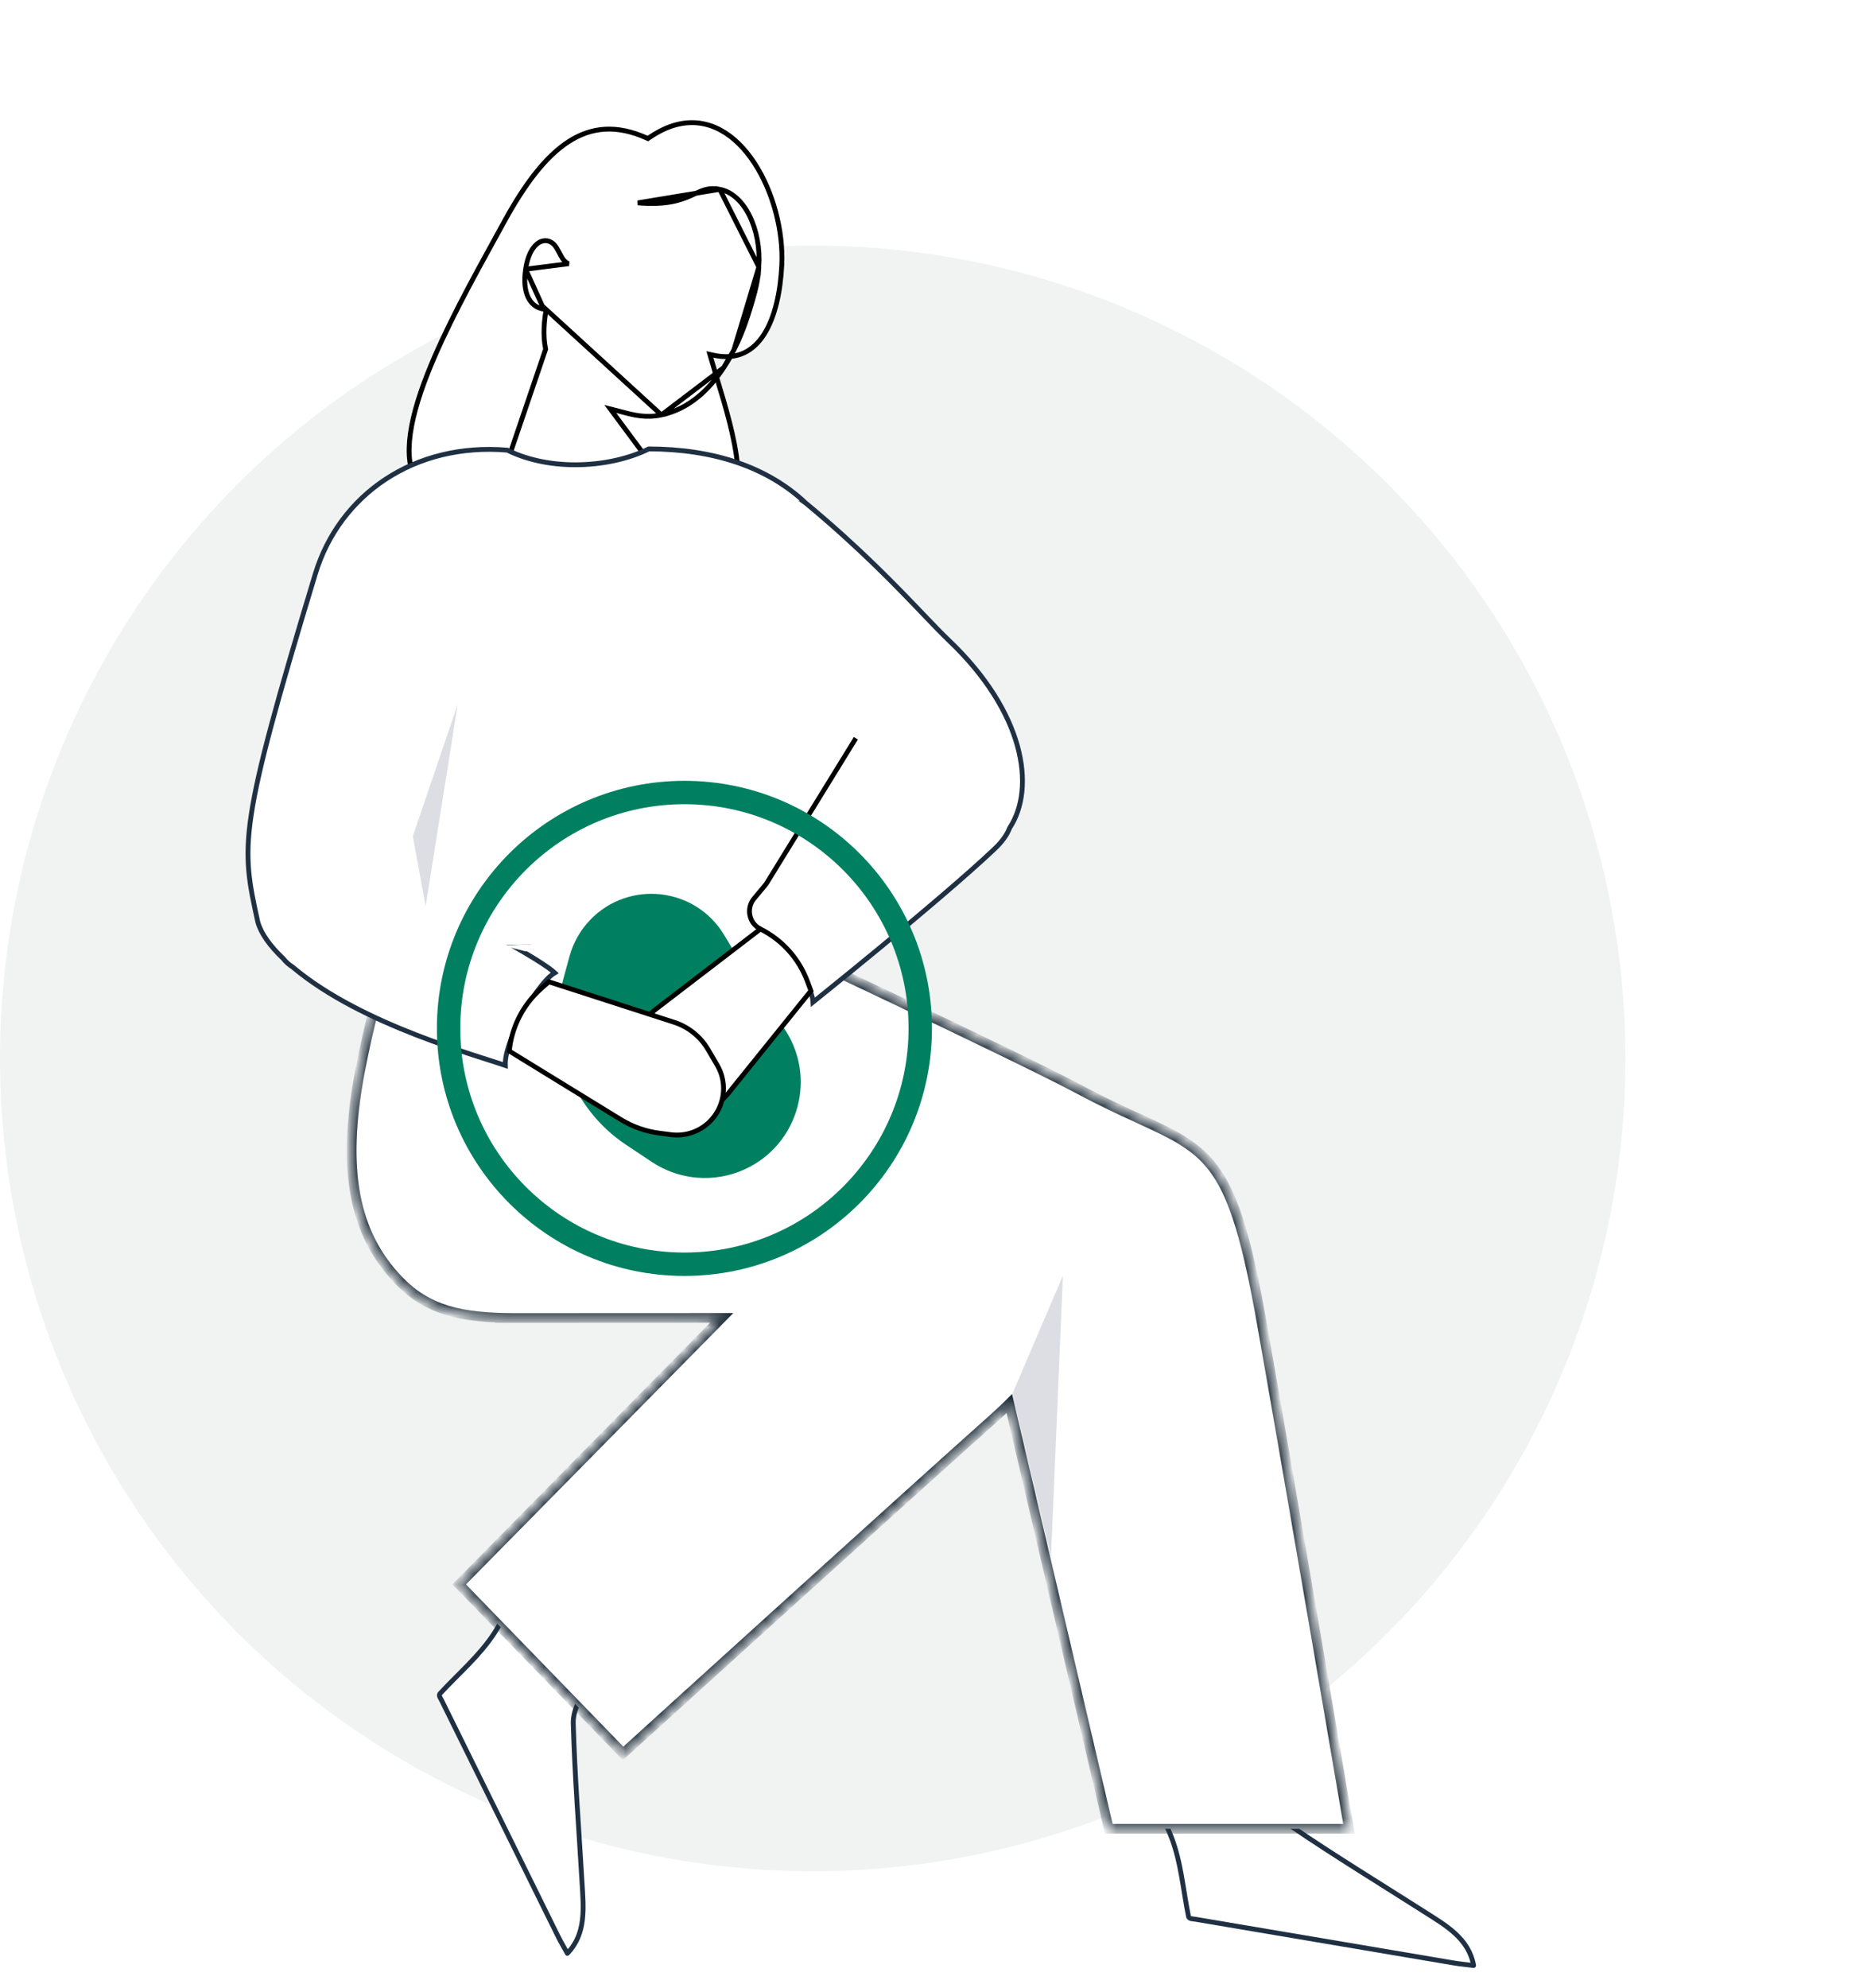 <svg width="160" height="170" viewBox="0 0 160 170" fill="none" xmlns="http://www.w3.org/2000/svg">
<rect x="0" y="0" width="160" height="170" fill="#808080" stroke="none"/>
<g clip-path="url(#clip0_428_797)">
<rect width="160" height="170" fill="white"/>
<circle cx="69.5" cy="90.5" r="69.5" fill="#F1F2F2"/>
<path d="M100.157 157.053C99.328 154.908 97.91 152.938 96.549 151.003L108.738 153.512C108.907 154.455 109.567 155.582 110.388 156.135C114.113 158.675 117.973 161.025 121.78 163.453C123.639 164.635 125.601 165.734 126.017 168.059C125.445 167.986 124.88 167.94 124.312 167.842L102.27 164.112C102.134 164.089 102.009 164.08 101.873 164.057C101.774 164.04 101.694 163.989 101.644 163.905C101.172 161.609 101.007 159.227 100.157 157.053Z" fill="white" stroke="#1F3043" stroke-width="0.414" stroke-linecap="round" stroke-linejoin="round"/>
<path d="M55.298 11.798L55.404 11.845L55.499 11.78C56.361 11.192 57.144 10.835 57.866 10.654C60.592 9.967 62.898 11.475 64.51 13.938C66.121 16.401 66.997 19.771 66.855 22.662C66.742 24.95 66.278 27.111 65.343 28.581C64.877 29.313 64.3 29.866 63.597 30.185C62.897 30.503 62.055 30.596 61.044 30.377L60.705 30.304L60.801 30.637C60.97 31.219 61.149 31.813 61.331 32.414C62.072 34.865 62.849 37.437 63.072 39.802C63.345 42.709 62.773 45.234 60.304 46.81L35.98 41.714C35.162 40.742 34.883 39.385 35.019 37.731C35.157 36.048 35.723 34.088 36.55 31.984C38.05 28.162 40.392 23.908 42.522 20.038C42.739 19.646 42.953 19.257 43.163 18.873C44.896 15.716 46.665 13.373 48.63 12.106C50.578 10.851 52.735 10.643 55.298 11.798Z" fill="white" stroke="black" stroke-width="0.414"/>
<path d="M46.71 26.469L46.673 26.676C46.556 27.327 46.41 28.638 46.65 29.799L46.661 29.854L46.643 29.907L42.925 40.836C43.991 42.624 45.285 43.532 46.62 43.903C47.982 44.282 49.412 44.109 50.725 43.699C52.037 43.289 53.218 42.647 54.074 42.104C54.501 41.833 54.845 41.588 55.082 41.411C55.2 41.323 55.292 41.251 55.354 41.202C55.363 41.195 55.372 41.188 55.38 41.181L55.522 39.459L52.536 35.434L52.19 34.968L52.752 35.11C52.896 35.146 53.039 35.184 53.183 35.222C54.19 35.49 55.23 35.766 56.561 35.479L46.71 26.469ZM46.71 26.469L46.502 26.435M46.71 26.469L46.502 26.435M46.502 26.435C45.873 26.335 45.416 25.973 45.147 25.387C44.883 24.81 44.8 24.006 44.949 23.017M46.502 26.435L44.949 23.017M44.949 23.017L44.949 23.016L44.965 22.921C45.189 21.554 45.734 20.877 46.243 20.66C46.735 20.451 47.269 20.64 47.593 21.189C47.736 21.435 47.852 21.653 47.957 21.85C48.126 22.186 48.354 22.459 48.637 22.549C48.637 22.549 48.637 22.549 48.637 22.549L44.949 23.017ZM62.76 29.921L62.76 29.921C62.99 29.471 63.197 29.012 63.381 28.559C63.507 28.249 63.624 27.942 63.73 27.64L63.73 27.638C63.807 27.425 63.878 27.214 63.945 27.006C64.695 24.675 64.822 23.89 64.894 22.828M62.76 29.921L64.894 22.828M62.76 29.921C62.639 30.159 62.514 30.394 62.382 30.627C62.227 30.898 62.064 31.165 61.891 31.428M62.76 29.921L61.891 31.428M64.894 22.828C65.002 21.227 64.697 19.661 64.094 18.446C63.489 17.228 62.6 16.392 61.554 16.189L64.894 22.828ZM61.891 31.428C60.647 33.317 58.946 34.964 56.561 35.479L61.891 31.428ZM54.539 17.346C56.933 17.548 58.154 17.141 59.068 16.734C59.19 16.679 59.306 16.626 59.416 16.574C60.121 16.246 60.63 16.009 61.554 16.189L54.539 17.346Z" fill="white" stroke="black" stroke-width="0.414"/>
<path d="M37.675 74.949L64.065 76.55L65.055 79.978C64.921 79.993 64.733 80.013 64.496 80.038C63.977 80.094 63.221 80.17 62.274 80.255C60.382 80.424 57.729 80.628 54.69 80.764C48.607 81.036 40.99 81.035 34.816 79.951C33.272 79.68 32.17 79.395 31.419 79.105C30.656 78.81 30.303 78.528 30.185 78.298C30.131 78.192 30.125 78.094 30.154 77.994C30.185 77.886 30.261 77.765 30.392 77.631C30.655 77.362 31.099 77.087 31.66 76.819C32.778 76.287 34.285 75.818 35.521 75.481C36.137 75.313 36.683 75.178 37.075 75.086C37.27 75.04 37.428 75.004 37.536 74.98C37.59 74.968 37.632 74.959 37.66 74.953L37.675 74.949Z" stroke="black" stroke-width="0.414"/>
<path d="M42.285 139.618C43.538 137.69 44.303 135.386 45.074 133.149L50.182 144.497C49.518 145.186 48.991 146.381 49.023 147.371C49.148 151.878 49.505 156.382 49.768 160.891C49.899 163.089 50.158 165.323 48.518 167.023C48.242 166.516 47.949 166.031 47.694 165.514L37.803 145.466C37.742 145.343 37.676 145.236 37.615 145.112C37.571 145.022 37.565 144.927 37.604 144.838C39.188 143.109 41.022 141.58 42.285 139.618Z" fill="white" stroke="#1F3043" stroke-width="0.414" stroke-linecap="round" stroke-linejoin="round"/>
<mask id="path-7-inside-1_428_797" fill="white">
<path fill-rule="evenodd" clip-rule="evenodd" d="M97.326 95.613C103.559 98.474 105.462 99.347 107.886 113.043L107.886 113.042C110.354 126.99 115.358 156.367 115.358 156.367L94.818 156.367L86.314 120.012C85.88 120.442 85.413 120.88 84.912 121.327C76.957 128.423 53.286 149.923 53.286 149.923L39.268 135.473L61.715 112.687L43.919 112.696C39.436 112.672 36.582 112.067 34.087 109.465C30.303 105.524 29.167 100.122 30.788 91.581C32.137 84.471 35.172 74.677 35.642 74.713C45.618 73.399 53.848 73.399 63.727 74.708L65.321 80.155C65.321 80.155 87.29 90.466 92.326 93.168C94.257 94.204 95.904 94.96 97.326 95.613ZM43.919 112.696L42.344 112.697L44.204 112.697C44.108 112.697 44.014 112.696 43.919 112.696Z"/>
</mask>
<path fill-rule="evenodd" clip-rule="evenodd" d="M97.326 95.613C103.559 98.474 105.462 99.347 107.886 113.043L107.886 113.042C110.354 126.99 115.358 156.367 115.358 156.367L94.818 156.367L86.314 120.012C85.88 120.442 85.413 120.88 84.912 121.327C76.957 128.423 53.286 149.923 53.286 149.923L39.268 135.473L61.715 112.687L43.919 112.696C39.436 112.672 36.582 112.067 34.087 109.465C30.303 105.524 29.167 100.122 30.788 91.581C32.137 84.471 35.172 74.677 35.642 74.713C45.618 73.399 53.848 73.399 63.727 74.708L65.321 80.155C65.321 80.155 87.29 90.466 92.326 93.168C94.257 94.204 95.904 94.96 97.326 95.613ZM43.919 112.696L42.344 112.697L44.204 112.697C44.108 112.697 44.014 112.696 43.919 112.696Z" fill="white"/>
<path d="M107.886 113.043L107.479 113.115L108.3 113.043L107.886 113.043ZM97.326 95.613L97.153 95.989L97.326 95.613ZM107.886 113.042L108.294 112.97L107.473 113.042L107.886 113.042ZM115.358 156.367L115.358 156.781L115.848 156.781L115.765 156.298L115.358 156.367ZM94.818 156.367L94.415 156.462L94.49 156.781L94.818 156.781L94.818 156.367ZM86.314 120.012L86.716 119.918L86.548 119.197L86.022 119.718L86.314 120.012ZM84.912 121.327L85.188 121.636L85.188 121.636L84.912 121.327ZM53.286 149.923L52.989 150.211L53.268 150.498L53.564 150.229L53.286 149.923ZM39.268 135.473L38.973 135.183L38.69 135.471L38.971 135.761L39.268 135.473ZM61.715 112.687L62.01 112.978L62.704 112.273L61.715 112.274L61.715 112.687ZM34.087 109.465L34.386 109.179L34.385 109.179L34.087 109.465ZM30.788 91.581L30.381 91.503L30.381 91.503L30.788 91.581ZM35.642 74.713L35.611 75.126L35.654 75.129L35.696 75.123L35.642 74.713ZM63.727 74.708L64.124 74.592L64.049 74.333L63.782 74.298L63.727 74.708ZM65.321 80.155L64.924 80.271L64.976 80.45L65.145 80.529L65.321 80.155ZM92.326 93.168L92.131 93.533L92.131 93.533L92.326 93.168ZM42.344 112.697L42.344 112.283L42.344 113.11L42.344 112.697ZM108.294 112.971C107.083 106.13 105.991 102.403 104.376 100.032C102.744 97.634 100.598 96.659 97.499 95.237L97.153 95.989C100.287 97.427 102.209 98.32 103.692 100.498C105.194 102.703 106.265 106.261 107.479 113.115L108.294 112.971ZM107.473 113.042L107.473 113.043L108.3 113.043L108.3 113.042L107.473 113.042ZM115.358 156.367C115.765 156.298 115.765 156.298 115.765 156.298C115.765 156.297 115.765 156.297 115.765 156.297C115.765 156.296 115.765 156.294 115.765 156.293C115.764 156.289 115.763 156.284 115.762 156.277C115.759 156.262 115.756 156.241 115.751 156.213C115.742 156.157 115.727 156.074 115.709 155.965C115.671 155.746 115.616 155.424 115.546 155.008C115.404 154.178 115.199 152.976 114.945 151.49C114.437 148.517 113.735 144.409 112.955 139.865C111.396 130.778 109.528 119.945 108.294 112.97L107.479 113.114C108.713 120.087 110.58 130.917 112.14 140.005C112.919 144.549 113.622 148.657 114.129 151.629C114.383 153.115 114.588 154.317 114.73 155.147C114.801 155.563 114.856 155.885 114.893 156.104C114.911 156.213 114.926 156.296 114.935 156.352C114.94 156.38 114.944 156.401 114.946 156.416C114.947 156.423 114.948 156.428 114.949 156.431C114.949 156.433 114.949 156.435 114.949 156.436C114.949 156.436 114.95 156.436 114.95 156.437C114.95 156.437 114.95 156.437 115.358 156.367ZM94.818 156.781L115.358 156.781L115.358 155.954L94.818 155.954L94.818 156.781ZM85.911 120.107L94.415 156.462L95.221 156.273L86.716 119.918L85.911 120.107ZM85.188 121.636C85.694 121.184 86.165 120.742 86.605 120.306L86.022 119.718C85.594 120.143 85.133 120.576 84.637 121.018L85.188 121.636ZM53.286 149.923C53.564 150.229 53.564 150.229 53.565 150.229C53.565 150.229 53.565 150.228 53.565 150.228C53.566 150.227 53.567 150.226 53.569 150.225C53.572 150.222 53.576 150.219 53.581 150.213C53.593 150.203 53.61 150.188 53.633 150.167C53.678 150.126 53.744 150.065 53.832 149.986C54.007 149.827 54.266 149.592 54.597 149.291C55.26 148.69 56.215 147.822 57.387 146.759C59.731 144.632 62.938 141.723 66.394 138.592C73.306 132.33 81.212 125.182 85.188 121.636L84.637 121.018C80.658 124.567 72.75 131.717 65.838 137.979C62.382 141.11 59.175 144.019 56.831 146.146C55.659 147.209 54.703 148.077 54.041 148.679C53.709 148.98 53.451 149.214 53.276 149.373C53.188 149.453 53.121 149.514 53.076 149.554C53.054 149.575 53.036 149.59 53.025 149.601C53.019 149.606 53.015 149.61 53.012 149.612C53.011 149.614 53.01 149.615 53.009 149.615C53.009 149.616 53.008 149.616 53.008 149.616C53.008 149.616 53.008 149.616 53.286 149.923ZM38.971 135.761L52.989 150.211L53.583 149.635L39.565 135.185L38.971 135.761ZM61.42 112.397L38.973 135.183L39.563 135.764L62.01 112.978L61.42 112.397ZM43.919 113.11L61.715 113.101L61.715 112.274L43.919 112.282L43.919 113.11ZM33.788 109.752C36.401 112.476 39.398 113.086 43.917 113.11L43.922 112.282C39.475 112.258 36.763 111.657 34.386 109.179L33.788 109.752ZM30.381 91.503C28.748 100.109 29.873 105.673 33.788 109.752L34.385 109.179C30.733 105.374 29.586 100.135 31.194 91.658L30.381 91.503ZM35.674 74.301C35.482 74.286 35.353 74.395 35.313 74.431C35.258 74.481 35.215 74.539 35.182 74.587C35.116 74.685 35.048 74.815 34.979 74.96C34.841 75.255 34.673 75.677 34.486 76.193C34.111 77.228 33.642 78.679 33.148 80.35C32.159 83.691 31.059 87.931 30.381 91.503L31.194 91.658C31.866 88.121 32.958 83.909 33.941 80.585C34.433 78.923 34.896 77.489 35.264 76.475C35.449 75.967 35.606 75.573 35.729 75.312C35.791 75.179 35.837 75.095 35.868 75.05C35.884 75.027 35.884 75.031 35.868 75.045C35.867 75.046 35.773 75.138 35.611 75.126L35.674 74.301ZM63.782 74.298C53.866 72.984 45.6 72.984 35.588 74.303L35.696 75.123C45.637 73.814 53.83 73.814 63.673 75.118L63.782 74.298ZM65.718 80.039L64.124 74.592L63.33 74.824L64.924 80.271L65.718 80.039ZM92.522 92.803C89.993 91.447 83.23 88.188 77.113 85.275C74.052 83.817 71.148 82.443 69.009 81.434C67.94 80.93 67.062 80.516 66.451 80.229C66.146 80.085 65.907 79.973 65.745 79.897C65.664 79.859 65.602 79.83 65.56 79.81C65.539 79.8 65.523 79.793 65.513 79.788C65.508 79.785 65.504 79.784 65.501 79.782C65.5 79.782 65.499 79.781 65.498 79.781C65.498 79.781 65.497 79.781 65.497 79.781C65.497 79.78 65.497 79.78 65.321 80.155C65.145 80.529 65.145 80.53 65.146 80.53C65.146 80.53 65.146 80.53 65.146 80.53C65.147 80.53 65.148 80.531 65.149 80.531C65.152 80.533 65.156 80.534 65.161 80.537C65.172 80.542 65.188 80.549 65.208 80.559C65.25 80.579 65.312 80.608 65.393 80.646C65.555 80.722 65.794 80.834 66.099 80.978C66.709 81.265 67.587 81.678 68.656 82.183C70.794 83.191 73.697 84.564 76.757 86.022C82.883 88.939 89.623 92.188 92.131 93.533L92.522 92.803ZM97.499 95.237C96.077 94.584 94.44 93.832 92.522 92.803L92.131 93.533C94.074 94.575 95.731 95.336 97.153 95.989L97.499 95.237ZM42.345 113.11L43.919 113.11L43.919 112.282L42.344 112.283L42.345 113.11ZM44.204 112.283L42.344 112.283L42.344 113.11L44.204 113.11L44.204 112.283ZM43.917 113.11C44.012 113.11 44.108 113.11 44.204 113.11L44.204 112.283C44.109 112.283 44.015 112.282 43.922 112.282L43.917 113.11Z" fill="#253746" mask="url(#path-7-inside-1_428_797)"/>
<path d="M107.886 113.043L107.479 113.115L108.3 113.043L107.886 113.043ZM97.326 95.613L97.153 95.989L97.326 95.613ZM107.886 113.042L108.294 112.97L107.473 113.042L107.886 113.042ZM115.358 156.367L115.358 156.781L115.848 156.781L115.765 156.298L115.358 156.367ZM94.818 156.367L94.415 156.462L94.49 156.781L94.818 156.781L94.818 156.367ZM86.314 120.012L86.716 119.918L86.548 119.197L86.022 119.718L86.314 120.012ZM84.912 121.327L85.188 121.636L85.188 121.636L84.912 121.327ZM53.286 149.923L52.989 150.211L53.268 150.498L53.564 150.229L53.286 149.923ZM39.268 135.473L38.973 135.183L38.69 135.471L38.971 135.761L39.268 135.473ZM61.715 112.687L62.01 112.978L62.704 112.273L61.715 112.274L61.715 112.687ZM34.087 109.465L34.386 109.179L34.385 109.179L34.087 109.465ZM30.788 91.581L30.381 91.503L30.381 91.503L30.788 91.581ZM35.642 74.713L35.611 75.126L35.654 75.129L35.696 75.123L35.642 74.713ZM63.727 74.708L64.124 74.592L64.049 74.333L63.782 74.298L63.727 74.708ZM65.321 80.155L64.924 80.271L64.976 80.45L65.145 80.529L65.321 80.155ZM92.326 93.168L92.131 93.533L92.131 93.533L92.326 93.168ZM42.344 112.697L42.344 112.283L42.344 113.11L42.344 112.697ZM108.294 112.971C107.083 106.13 105.991 102.403 104.376 100.032C102.744 97.634 100.598 96.659 97.499 95.237L97.153 95.989C100.287 97.427 102.209 98.32 103.692 100.498C105.194 102.703 106.265 106.261 107.479 113.115L108.294 112.971ZM107.473 113.042L107.473 113.043L108.3 113.043L108.3 113.042L107.473 113.042ZM115.358 156.367C115.765 156.298 115.765 156.298 115.765 156.298C115.765 156.297 115.765 156.297 115.765 156.297C115.765 156.296 115.765 156.294 115.765 156.293C115.764 156.289 115.763 156.284 115.762 156.277C115.759 156.262 115.756 156.241 115.751 156.213C115.742 156.157 115.727 156.074 115.709 155.965C115.671 155.746 115.616 155.424 115.546 155.008C115.404 154.178 115.199 152.976 114.945 151.49C114.437 148.517 113.735 144.409 112.955 139.865C111.396 130.778 109.528 119.945 108.294 112.97L107.479 113.114C108.713 120.087 110.58 130.917 112.14 140.005C112.919 144.549 113.622 148.657 114.129 151.629C114.383 153.115 114.588 154.317 114.73 155.147C114.801 155.563 114.856 155.885 114.893 156.104C114.911 156.213 114.926 156.296 114.935 156.352C114.94 156.38 114.944 156.401 114.946 156.416C114.947 156.423 114.948 156.428 114.949 156.431C114.949 156.433 114.949 156.435 114.949 156.436C114.949 156.436 114.95 156.436 114.95 156.437C114.95 156.437 114.95 156.437 115.358 156.367ZM94.818 156.781L115.358 156.781L115.358 155.954L94.818 155.954L94.818 156.781ZM85.911 120.107L94.415 156.462L95.221 156.273L86.716 119.918L85.911 120.107ZM85.188 121.636C85.694 121.184 86.165 120.742 86.605 120.306L86.022 119.718C85.594 120.143 85.133 120.576 84.637 121.018L85.188 121.636ZM53.286 149.923C53.564 150.229 53.564 150.229 53.565 150.229C53.565 150.229 53.565 150.228 53.565 150.228C53.566 150.227 53.567 150.226 53.569 150.225C53.572 150.222 53.576 150.219 53.581 150.213C53.593 150.203 53.61 150.188 53.633 150.167C53.678 150.126 53.744 150.065 53.832 149.986C54.007 149.827 54.266 149.592 54.597 149.291C55.26 148.69 56.215 147.822 57.387 146.759C59.731 144.632 62.938 141.723 66.394 138.592C73.306 132.33 81.212 125.182 85.188 121.636L84.637 121.018C80.658 124.567 72.75 131.717 65.838 137.979C62.382 141.11 59.175 144.019 56.831 146.146C55.659 147.209 54.703 148.077 54.041 148.679C53.709 148.98 53.451 149.214 53.276 149.373C53.188 149.453 53.121 149.514 53.076 149.554C53.054 149.575 53.036 149.59 53.025 149.601C53.019 149.606 53.015 149.61 53.012 149.612C53.011 149.614 53.01 149.615 53.009 149.615C53.009 149.616 53.008 149.616 53.008 149.616C53.008 149.616 53.008 149.616 53.286 149.923ZM38.971 135.761L52.989 150.211L53.583 149.635L39.565 135.185L38.971 135.761ZM61.42 112.397L38.973 135.183L39.563 135.764L62.01 112.978L61.42 112.397ZM43.919 113.11L61.715 113.101L61.715 112.274L43.919 112.282L43.919 113.11ZM33.788 109.752C36.401 112.476 39.398 113.086 43.917 113.11L43.922 112.282C39.475 112.258 36.763 111.657 34.386 109.179L33.788 109.752ZM30.381 91.503C28.748 100.109 29.873 105.673 33.788 109.752L34.385 109.179C30.733 105.374 29.586 100.135 31.194 91.658L30.381 91.503ZM35.674 74.301C35.482 74.286 35.353 74.395 35.313 74.431C35.258 74.481 35.215 74.539 35.182 74.587C35.116 74.685 35.048 74.815 34.979 74.96C34.841 75.255 34.673 75.677 34.486 76.193C34.111 77.228 33.642 78.679 33.148 80.35C32.159 83.691 31.059 87.931 30.381 91.503L31.194 91.658C31.866 88.121 32.958 83.909 33.941 80.585C34.433 78.923 34.896 77.489 35.264 76.475C35.449 75.967 35.606 75.573 35.729 75.312C35.791 75.179 35.837 75.095 35.868 75.05C35.884 75.027 35.884 75.031 35.868 75.045C35.867 75.046 35.773 75.138 35.611 75.126L35.674 74.301ZM63.782 74.298C53.866 72.984 45.6 72.984 35.588 74.303L35.696 75.123C45.637 73.814 53.83 73.814 63.673 75.118L63.782 74.298ZM65.718 80.039L64.124 74.592L63.33 74.824L64.924 80.271L65.718 80.039ZM92.522 92.803C89.993 91.447 83.23 88.188 77.113 85.275C74.052 83.817 71.148 82.443 69.009 81.434C67.94 80.93 67.062 80.516 66.451 80.229C66.146 80.085 65.907 79.973 65.745 79.897C65.664 79.859 65.602 79.83 65.56 79.81C65.539 79.8 65.523 79.793 65.513 79.788C65.508 79.785 65.504 79.784 65.501 79.782C65.5 79.782 65.499 79.781 65.498 79.781C65.498 79.781 65.497 79.781 65.497 79.781C65.497 79.78 65.497 79.78 65.321 80.155C65.145 80.529 65.145 80.53 65.146 80.53C65.146 80.53 65.146 80.53 65.146 80.53C65.147 80.53 65.148 80.531 65.149 80.531C65.152 80.533 65.156 80.534 65.161 80.537C65.172 80.542 65.188 80.549 65.208 80.559C65.25 80.579 65.312 80.608 65.393 80.646C65.555 80.722 65.794 80.834 66.099 80.978C66.709 81.265 67.587 81.678 68.656 82.183C70.794 83.191 73.697 84.564 76.757 86.022C82.883 88.939 89.623 92.188 92.131 93.533L92.522 92.803ZM97.499 95.237C96.077 94.584 94.44 93.832 92.522 92.803L92.131 93.533C94.074 94.575 95.731 95.336 97.153 95.989L97.499 95.237ZM42.345 113.11L43.919 113.11L43.919 112.282L42.344 112.283L42.345 113.11ZM44.204 112.283L42.344 112.283L42.344 113.11L44.204 113.11L44.204 112.283ZM43.917 113.11C44.012 113.11 44.108 113.11 44.204 113.11L44.204 112.283C44.109 112.283 44.015 112.282 43.922 112.282L43.917 113.11Z" fill="black" fill-opacity="0.2" mask="url(#path-7-inside-1_428_797)"/>
<path d="M86.576 119.176L90.893 109.083L89.876 133.149L86.576 119.176Z" fill="#DDDEE4"/>
<path d="M66.045 80.23L65.98 80.169L65.891 80.175C63.386 80.345 53.375 80.686 44.767 80.962L44.045 80.985L44.669 81.347C46.132 82.198 46.873 82.713 47.246 83.012C47.329 83.078 47.393 83.133 47.441 83.178C47.308 83.256 47.173 83.361 47.038 83.481C46.801 83.692 46.548 83.969 46.291 84.29C45.774 84.934 45.227 85.772 44.739 86.656C44.251 87.539 43.82 88.475 43.541 89.315C43.401 89.735 43.298 90.135 43.246 90.495C43.215 90.708 43.201 90.912 43.209 91.101C42.804 90.961 42.274 90.791 41.648 90.591C41.273 90.471 40.865 90.341 40.429 90.199C39.045 89.749 37.37 89.183 35.586 88.49C32.013 87.101 28.019 85.204 25.049 82.704L25.039 82.695L25.027 82.687C24.701 82.48 24.438 82.24 24.228 81.973L24.219 81.962L24.208 81.951C23.097 80.89 22.337 79.847 22.052 78.859C21.324 75.549 20.9 73.586 21.475 69.724C22.053 65.839 23.642 60.042 26.964 49.078L26.964 49.078C29.026 42.267 35.452 37.821 43.382 38.489C47.134 40.354 52.271 39.981 55.48 38.385C60.995 38.394 65.618 39.912 68.919 43.027L68.918 43.027L68.929 43.035C73.528 46.85 76.688 50.155 78.921 52.491L78.924 52.494C79.786 53.396 80.514 54.157 81.133 54.747L81.275 54.597L81.133 54.747C87.59 60.892 88.599 67.347 86.348 70.782L86.336 70.801L86.328 70.822C86.118 71.371 85.713 71.957 85.059 72.577C82.711 74.806 78.706 78.181 75.283 81.003C73.573 82.413 72.01 83.683 70.874 84.601C70.306 85.06 69.846 85.431 69.527 85.687C69.52 85.554 69.497 85.413 69.462 85.266C69.353 84.814 69.117 84.271 68.795 83.699C68.15 82.552 67.142 81.245 66.045 80.23Z" fill="white" stroke="#1F3043" stroke-width="0.414"/>
<path d="M39.141 60.223L35.303 71.503L36.399 77.496L39.141 60.223Z" fill="#DDDEE4"/>
<path d="M65.03 79.438V79.438C64.05 78.948 63.783 77.672 64.485 76.83L65.416 75.713C65.479 75.638 65.536 75.558 65.587 75.475L73.187 63.125" stroke="black" stroke-width="0.409"/>
<path d="M42.98 80.853L67.93 79.413L67.93 81.332L44.9 81.332L42.98 80.853Z" fill="white"/>
<path d="M61.92 79.935L65.046 85.115L66.943 87.767C69.955 91.977 68.355 97.891 63.632 100.008C61.065 101.159 58.086 100.912 55.744 99.354L53.534 97.884C48.869 94.781 46.717 89.039 48.193 83.634L48.701 81.774C49.02 80.605 49.627 79.534 50.466 78.66C53.774 75.213 59.452 75.845 61.92 79.935Z" fill="#008060"/>
<path d="M56.166 86.229L65.03 79.437C66.88 80.362 68.312 81.953 69.038 83.89L69.348 84.715L62.281 93.481C61.478 94.478 60.336 95.145 59.073 95.354L57.558 95.606C55.056 96.021 52.809 94.021 52.932 91.487C52.961 90.891 53.123 90.309 53.407 89.785L53.888 88.898C54.451 87.858 55.228 86.948 56.166 86.229Z" fill="white" stroke="black" stroke-width="0.409"/>
<path d="M53.067 95.715L43.552 89.871C43.754 87.812 44.726 85.905 46.275 84.534L46.934 83.949L57.65 87.409C58.868 87.803 59.899 88.63 60.547 89.735L61.324 91.059C62.608 93.247 61.544 96.061 59.135 96.853C58.568 97.04 57.966 97.096 57.374 97.019L56.374 96.888C55.202 96.734 54.074 96.334 53.067 95.715Z" fill="white" stroke="black" stroke-width="0.409"/>
<path d="M58.529 108.099C69.667 108.099 78.696 99.07 78.696 87.932C78.696 76.793 69.667 67.764 58.529 67.764C47.391 67.764 38.361 76.793 38.361 87.932C38.361 99.07 47.391 108.099 58.529 108.099Z" stroke="#008060" stroke-width="2"/>
</g>
<defs>
<clipPath id="clip0_428_797">
<rect width="160" height="170" fill="white"/>
</clipPath>
</defs>
</svg>
